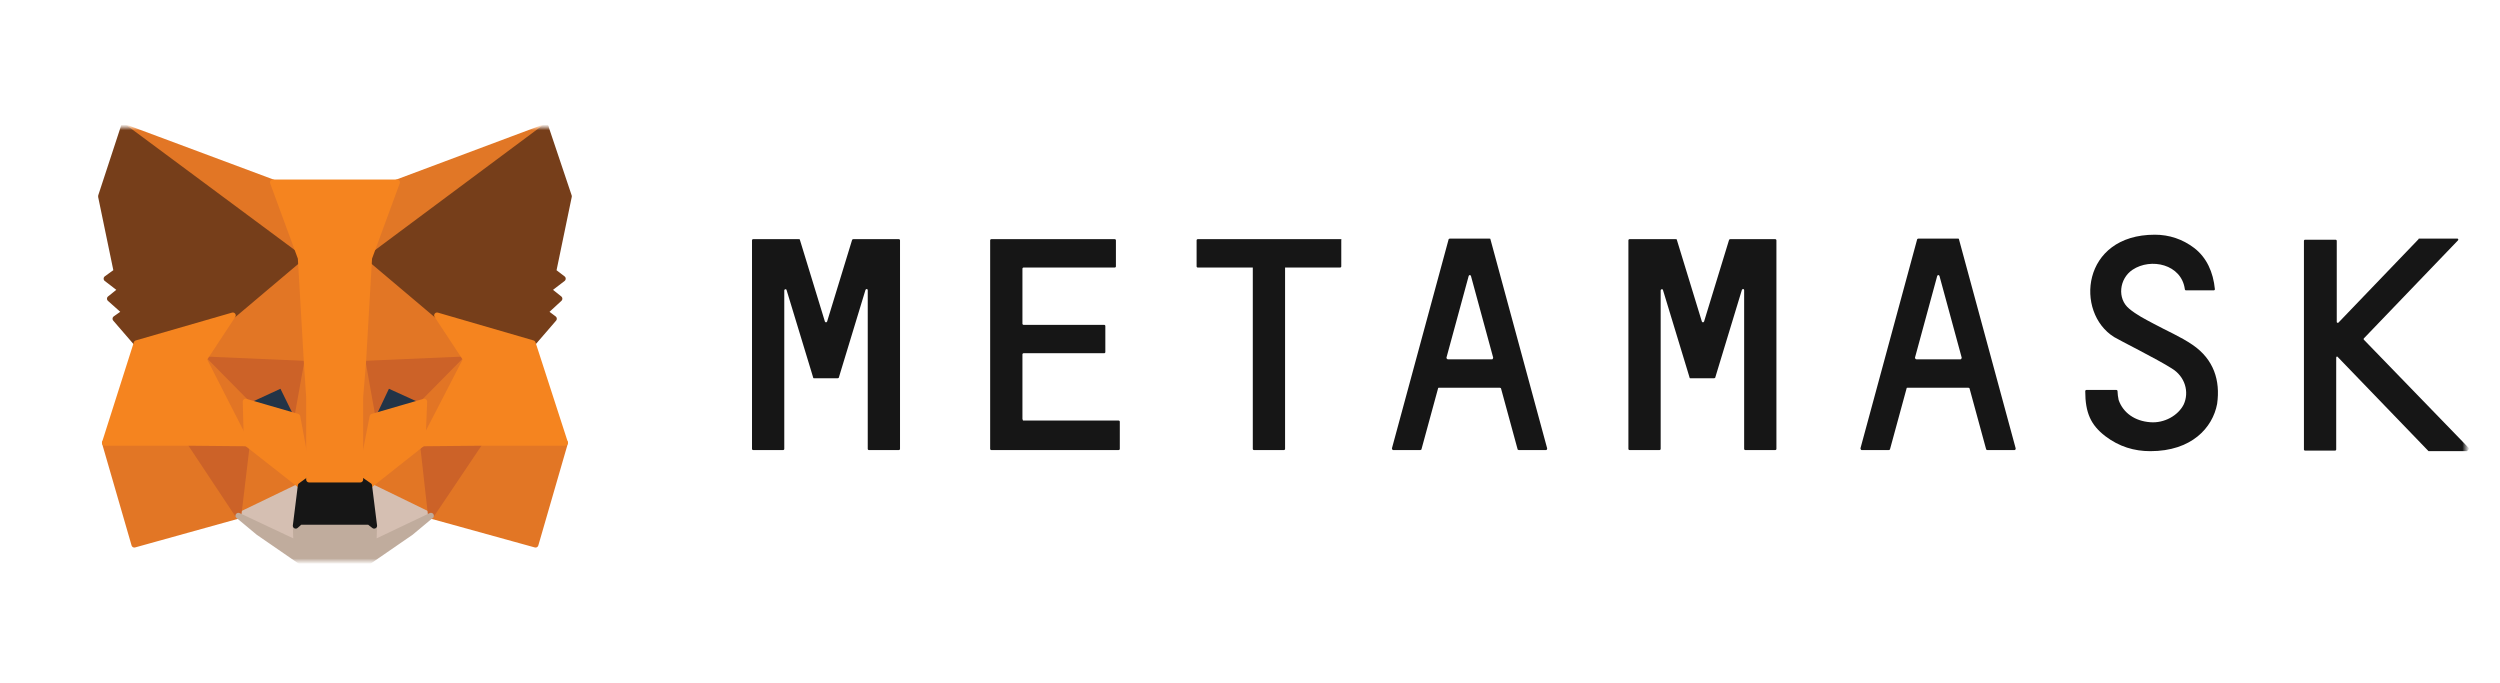 <svg width="432" height="118" viewBox="0 0 432 118" fill="none" xmlns="http://www.w3.org/2000/svg">
<mask id="mask0_67_45" style="mask-type:luminance" maskUnits="userSpaceOnUse" x="6" y="22" width="421" height="75">
<path d="M6.965 22H426.196V97H6.965V22Z" fill="white"/>
</mask>
<g mask="url(#mask0_67_45)">
<path d="M378.888 59.596C376.773 58.154 374.465 57.192 372.157 55.942C370.715 55.173 369.177 54.404 367.927 53.346C365.811 51.615 366.196 48.154 368.504 46.615C371.677 44.5 376.965 45.654 377.542 49.981C377.542 50.077 377.638 50.173 377.734 50.173H382.542C382.638 50.173 382.734 50.077 382.734 49.981C382.446 47 381.292 44.5 379.177 42.865C377.157 41.327 374.85 40.557 372.35 40.557C359.657 40.557 358.504 54.019 365.33 58.25C366.1 58.731 372.83 62.096 375.234 63.634C377.638 65.077 378.311 67.769 377.35 69.884C376.388 71.808 373.984 73.154 371.58 72.961C368.888 72.769 366.869 71.327 366.1 69.115C366.004 68.731 365.907 67.961 365.907 67.577C365.907 67.481 365.811 67.384 365.715 67.384H360.523C360.427 67.384 360.33 67.481 360.33 67.577C360.33 71.327 361.292 73.442 363.792 75.365C366.196 77.192 368.792 77.961 371.58 77.961C378.696 77.961 382.35 73.923 383.119 69.788C383.696 65.75 382.542 62.096 378.888 59.596Z" fill="#161616"/>
<path d="M152.254 41.327H149.946H147.446C147.35 41.327 147.253 41.423 147.253 41.423L142.927 55.557C142.83 55.75 142.638 55.75 142.542 55.557L138.215 41.423C138.215 41.327 138.119 41.327 138.023 41.327H135.523H133.215H130.138C130.042 41.327 129.946 41.423 129.946 41.519V77.577C129.946 77.673 130.042 77.769 130.138 77.769H135.33C135.427 77.769 135.523 77.673 135.523 77.577V50.173C135.523 49.981 135.811 49.885 135.907 50.077L140.234 64.308L140.523 65.269C140.523 65.365 140.619 65.365 140.715 65.365H144.754C144.85 65.365 144.946 65.269 144.946 65.269L145.234 64.308L149.561 50.077C149.657 49.885 149.946 49.885 149.946 50.173V77.577C149.946 77.673 150.042 77.769 150.138 77.769H155.33C155.427 77.769 155.523 77.673 155.523 77.577V41.519C155.523 41.423 155.427 41.327 155.33 41.327H152.254Z" fill="#161616"/>
<path d="M298.984 41.327C298.888 41.327 298.792 41.423 298.792 41.423L294.465 55.557C294.369 55.75 294.177 55.75 294.08 55.557L289.753 41.423C289.753 41.327 289.657 41.327 289.561 41.327H281.58C281.484 41.327 281.388 41.423 281.388 41.519V77.577C281.388 77.673 281.484 77.769 281.58 77.769H286.773C286.869 77.769 286.965 77.673 286.965 77.577V50.173C286.965 49.981 287.253 49.885 287.35 50.077L291.677 64.308L291.965 65.269C291.965 65.365 292.061 65.365 292.157 65.365H296.196C296.292 65.365 296.388 65.269 296.388 65.269L296.677 64.308L301.003 50.077C301.1 49.885 301.388 49.885 301.388 50.173V77.577C301.388 77.673 301.484 77.769 301.58 77.769H306.773C306.869 77.769 306.965 77.673 306.965 77.577V41.519C306.965 41.423 306.869 41.327 306.773 41.327H298.984Z" fill="#161616"/>
<path d="M231.677 41.327H221.965H216.773H206.965C206.869 41.327 206.773 41.423 206.773 41.519V46.038C206.773 46.135 206.869 46.231 206.965 46.231H216.484V77.577C216.484 77.673 216.58 77.769 216.677 77.769H221.869C221.965 77.769 222.061 77.673 222.061 77.577V46.231H231.58C231.677 46.231 231.773 46.135 231.773 46.038V41.519C231.869 41.423 231.773 41.327 231.677 41.327Z" fill="#161616"/>
<path d="M262.446 77.769H267.157C267.253 77.769 267.35 77.673 267.35 77.481L257.542 41.327C257.542 41.231 257.446 41.231 257.35 41.231H255.523H252.35H250.523C250.427 41.231 250.33 41.327 250.33 41.327L240.523 77.481C240.523 77.577 240.619 77.769 240.715 77.769H245.427C245.523 77.769 245.619 77.673 245.619 77.673L248.503 67.096C248.503 67 248.6 67 248.696 67H259.177C259.273 67 259.369 67.096 259.369 67.096L262.253 77.673C262.253 77.673 262.35 77.769 262.446 77.769ZM249.946 61.807L253.792 47.673C253.888 47.481 254.08 47.481 254.177 47.673L258.023 61.807C258.023 61.904 257.927 62.096 257.83 62.096H250.234C250.042 62.096 249.946 61.904 249.946 61.807Z" fill="#161616"/>
<path d="M343.407 77.769H348.119C348.215 77.769 348.311 77.673 348.311 77.481L338.503 41.327C338.503 41.231 338.407 41.231 338.311 41.231H336.484H333.311H331.484C331.388 41.231 331.292 41.327 331.292 41.327L321.484 77.481C321.484 77.577 321.58 77.769 321.677 77.769H326.388C326.484 77.769 326.58 77.673 326.58 77.673L329.465 67.096C329.465 67 329.561 67 329.657 67H340.138C340.234 67 340.33 67.096 340.33 67.096L343.215 77.673C343.215 77.673 343.311 77.769 343.407 77.769ZM330.907 61.807L334.753 47.673C334.85 47.481 335.042 47.481 335.138 47.673L338.984 61.807C338.984 61.904 338.888 62.096 338.792 62.096H331.196C331.003 62.096 330.907 61.904 330.907 61.807Z" fill="#161616"/>
<path d="M176.677 72.385V61.231C176.677 61.135 176.773 61.038 176.869 61.038H190.811C190.907 61.038 191.003 60.942 191.003 60.846V56.327C191.003 56.231 190.907 56.135 190.811 56.135H176.869C176.773 56.135 176.677 56.038 176.677 55.942V46.423C176.677 46.327 176.773 46.231 176.869 46.231H192.638C192.734 46.231 192.83 46.135 192.83 46.038V41.519C192.83 41.423 192.734 41.327 192.638 41.327H176.677H171.292C171.196 41.327 171.1 41.423 171.1 41.519V46.231V56.231V61.135V72.673V77.577C171.1 77.673 171.196 77.769 171.292 77.769H176.677H193.311C193.407 77.769 193.503 77.673 193.503 77.577V72.865C193.503 72.769 193.407 72.673 193.311 72.673H176.773C176.773 72.577 176.677 72.481 176.677 72.385Z" fill="#161616"/>
<path d="M426.58 77.384L408.504 58.731C408.407 58.634 408.407 58.538 408.504 58.442L424.754 41.519C424.85 41.423 424.754 41.231 424.657 41.231H418.023C417.927 41.231 417.927 41.231 417.927 41.327L404.08 55.75C403.984 55.846 403.792 55.75 403.792 55.654V41.615C403.792 41.519 403.696 41.423 403.6 41.423H398.311C398.215 41.423 398.119 41.519 398.119 41.615V77.673C398.119 77.769 398.215 77.865 398.311 77.865H403.504C403.6 77.865 403.696 77.769 403.696 77.673V61.807C403.696 61.615 403.888 61.519 403.984 61.711L419.561 77.865L419.657 77.961H426.292C426.58 77.769 426.677 77.481 426.58 77.384Z" fill="#161616"/>
<path d="M94.273 21.904L62.734 45.365L68.6 31.519L94.273 21.904Z" fill="#E17726" stroke="#E17726" stroke-linecap="round" stroke-linejoin="round"/>
<path d="M21.388 21.904L52.734 45.558L47.157 31.519L21.388 21.904Z" fill="#E27625" stroke="#E27625" stroke-linecap="round" stroke-linejoin="round"/>
<path d="M82.927 76.231L74.465 89.115L92.542 94.115L97.638 76.519L82.927 76.231Z" fill="#E27625" stroke="#E27625" stroke-linecap="round" stroke-linejoin="round"/>
<path d="M18.119 76.519L23.215 94.115L41.196 89.115L32.831 76.231L18.119 76.519Z" fill="#E27625" stroke="#E27625" stroke-linecap="round" stroke-linejoin="round"/>
<path d="M40.234 54.5L35.234 62.096L53.023 62.865L52.446 43.635L40.234 54.5Z" fill="#E27625" stroke="#E27625" stroke-linecap="round" stroke-linejoin="round"/>
<path d="M75.523 54.5L63.119 43.442L62.734 62.865L80.523 62.096L75.523 54.5Z" fill="#E27625" stroke="#E27625" stroke-linecap="round" stroke-linejoin="round"/>
<path d="M41.196 89.115L51.965 83.922L42.638 76.615L41.196 89.115Z" fill="#E27625" stroke="#E27625" stroke-linecap="round" stroke-linejoin="round"/>
<path d="M63.792 83.922L74.465 89.115L73.023 76.615L63.792 83.922Z" fill="#E27625" stroke="#E27625" stroke-linecap="round" stroke-linejoin="round"/>
<path d="M74.465 89.115L63.792 83.923L64.657 90.846L64.561 93.827L74.465 89.115Z" fill="#D5BFB2" stroke="#D5BFB2" stroke-linecap="round" stroke-linejoin="round"/>
<path d="M41.196 89.115L51.196 93.827L51.1 90.846L51.965 83.923L41.196 89.115Z" fill="#D5BFB2" stroke="#D5BFB2" stroke-linecap="round" stroke-linejoin="round"/>
<path d="M51.388 72L42.446 69.404L48.696 66.519L51.388 72Z" fill="#233447" stroke="#233447" stroke-linecap="round" stroke-linejoin="round"/>
<path d="M64.369 72L66.965 66.519L73.311 69.404L64.369 72Z" fill="#233447" stroke="#233447" stroke-linecap="round" stroke-linejoin="round"/>
<path d="M41.196 89.115L42.734 76.231L32.831 76.519L41.196 89.115Z" fill="#CC6228" stroke="#CC6228" stroke-linecap="round" stroke-linejoin="round"/>
<path d="M73.023 76.231L74.465 89.115L82.927 76.519L73.023 76.231Z" fill="#CC6228" stroke="#CC6228" stroke-linecap="round" stroke-linejoin="round"/>
<path d="M80.523 62.096L62.734 62.865L64.369 72L66.965 66.519L73.311 69.404L80.523 62.096Z" fill="#CC6228" stroke="#CC6228" stroke-linecap="round" stroke-linejoin="round"/>
<path d="M42.446 69.404L48.696 66.519L51.388 72L53.023 62.865L35.234 62.096L42.446 69.404Z" fill="#CC6228" stroke="#CC6228" stroke-linecap="round" stroke-linejoin="round"/>
<path d="M35.234 62.096L42.638 76.615L42.446 69.404L35.234 62.096Z" fill="#E27525" stroke="#E27525" stroke-linecap="round" stroke-linejoin="round"/>
<path d="M73.311 69.404L73.023 76.615L80.523 62.096L73.311 69.404Z" fill="#E27525" stroke="#E27525" stroke-linecap="round" stroke-linejoin="round"/>
<path d="M53.023 62.865L51.388 72L53.407 82.865L53.888 68.538L53.023 62.865Z" fill="#E27525" stroke="#E27525" stroke-linecap="round" stroke-linejoin="round"/>
<path d="M62.734 62.865L61.869 68.538L62.254 82.865L64.369 72L62.734 62.865Z" fill="#E27525" stroke="#E27525" stroke-linecap="round" stroke-linejoin="round"/>
<path d="M64.369 72L62.253 82.865L63.792 83.923L73.023 76.615L73.311 69.404L64.369 72Z" fill="#F5841F" stroke="#F5841F" stroke-linecap="round" stroke-linejoin="round"/>
<path d="M42.446 69.404L42.638 76.615L51.965 83.923L53.407 82.865L51.388 72L42.446 69.404Z" fill="#F5841F" stroke="#F5841F" stroke-linecap="round" stroke-linejoin="round"/>
<path d="M64.561 93.827L64.657 90.846L63.792 90.173H51.869L51.1 90.846L51.196 93.827L41.196 89.115L44.657 92L51.773 96.904H63.888L71.004 92L74.465 89.115L64.561 93.827Z" fill="#C0AC9D" stroke="#C0AC9D" stroke-linecap="round" stroke-linejoin="round"/>
<path d="M63.792 83.923L62.254 82.865H53.407L51.965 83.923L51.1 90.846L51.869 90.173H63.792L64.657 90.846L63.792 83.923Z" fill="#161616" stroke="#161616" stroke-linecap="round" stroke-linejoin="round"/>
<path d="M95.619 46.904L98.311 33.923L94.273 21.904L63.792 44.596L75.523 54.5L92.061 59.308L95.715 55.077L94.177 53.923L96.677 51.615L94.754 50.077L97.254 48.154L95.619 46.904Z" fill="#763E1A" stroke="#763E1A" stroke-linecap="round" stroke-linejoin="round"/>
<path d="M17.446 33.923L20.138 46.904L18.407 48.154L20.907 50.077L18.984 51.615L21.581 53.923L19.946 55.077L23.6 59.308L40.234 54.5L51.965 44.596L21.388 21.904L17.446 33.923Z" fill="#763E1A" stroke="#763E1A" stroke-linecap="round" stroke-linejoin="round"/>
<path d="M92.061 59.308L75.523 54.5L80.523 62.096L73.023 76.615L82.927 76.519H97.638L92.061 59.308Z" fill="#F5841F" stroke="#F5841F" stroke-linecap="round" stroke-linejoin="round"/>
<path d="M40.234 54.5L23.6 59.308L18.119 76.519H32.831L42.638 76.615L35.234 62.096L40.234 54.5Z" fill="#F5841F" stroke="#F5841F" stroke-linecap="round" stroke-linejoin="round"/>
<path d="M62.734 62.865L63.792 44.596L68.6 31.519H47.157L51.965 44.596L53.023 62.865L53.407 68.635V82.865H62.254V68.635L62.734 62.865Z" fill="#F5841F" stroke="#F5841F" stroke-linecap="round" stroke-linejoin="round"/>
</g>
</svg>
